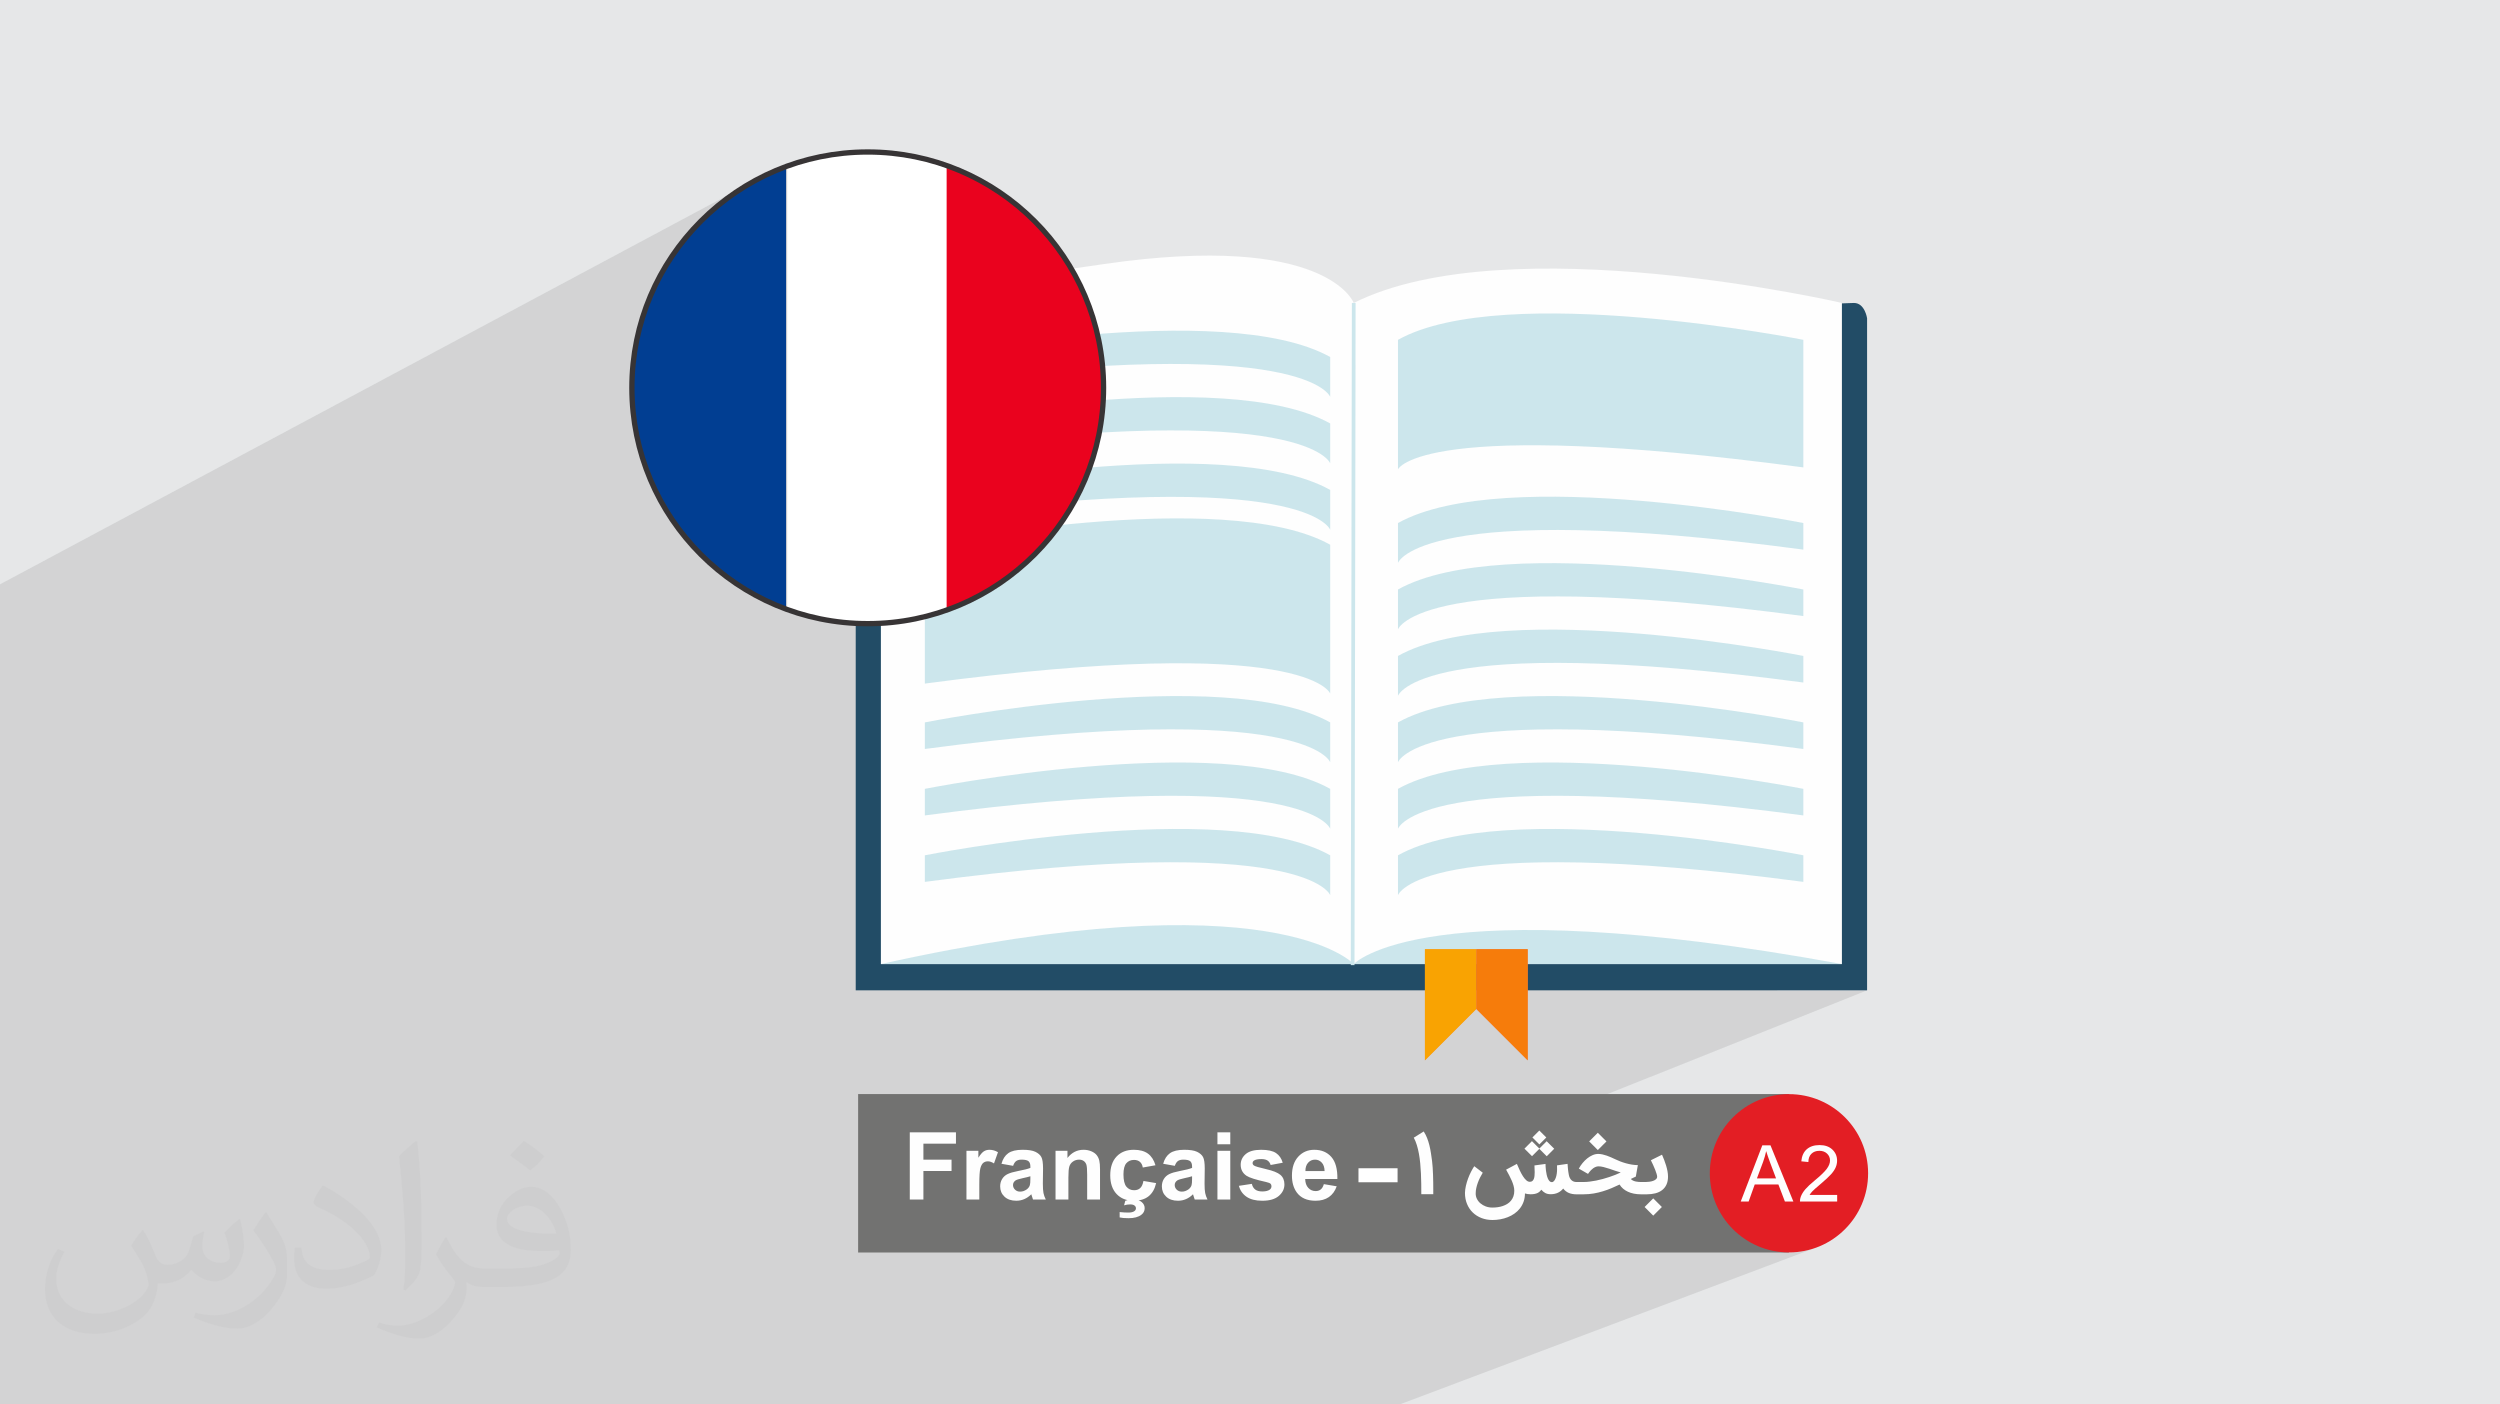 <?xml version="1.0" encoding="UTF-8"?>
<!DOCTYPE svg PUBLIC "-//W3C//DTD SVG 1.1//EN" "http://www.w3.org/Graphics/SVG/1.1/DTD/svg11.dtd">
<!-- Creator: CorelDRAW 2020 (64-Bit) -->
<svg xmlns="http://www.w3.org/2000/svg" xml:space="preserve" width="94.192mm" height="52.917mm" version="1.1" style="shape-rendering:geometricPrecision; text-rendering:geometricPrecision; image-rendering:optimizeQuality; fill-rule:evenodd; clip-rule:evenodd"
viewBox="0 0 9404.92 5283.66"
 xmlns:xlink="http://www.w3.org/1999/xlink"
 xmlns:xodm="http://www.corel.com/coreldraw/odm/2003">
 <defs>
  <style type="text/css">
   <![CDATA[
    .str0 {stroke:#373435;stroke-width:19.97;stroke-miterlimit:22.926}
    .fil13 {fill:none;fill-rule:nonzero}
    .fil14 {fill:#727271}
    .fil10 {fill:#013E92}
    .fil15 {fill:#E31E24}
    .fil0 {fill:#E6E7E8}
    .fil12 {fill:#EA021E}
    .fil11 {fill:white}
    .fil17 {fill:white}
    .fil16 {fill:#FEFEFE;fill-rule:nonzero}
    .fil3 {fill:#224C66;fill-rule:nonzero}
    .fil5 {fill:#CCE6EC;fill-rule:nonzero}
    .fil7 {fill:#EF7C5B;fill-rule:nonzero}
    .fil6 {fill:#F2946A;fill-rule:nonzero}
    .fil9 {fill:#F67C0B;fill-rule:nonzero}
    .fil8 {fill:#F9A302;fill-rule:nonzero}
    .fil4 {fill:#FEFEFE;fill-rule:nonzero}
    .fil2 {fill:#373435;fill-opacity:0.031}
    .fil1 {fill:#2B2A29;fill-opacity:0.102}
   ]]>
  </style>
    <clipPath id="id0" style="clip-rule:nonzero">
     <path d="M3264.35 571.75c489.98,0 887.19,397.21 887.19,887.19 0,489.98 -397.21,887.19 -887.19,887.19 -489.96,0 -887.19,-397.21 -887.19,-887.19 0,-489.96 397.2,-887.19 887.19,-887.19z"/>
    </clipPath>
 </defs>
 <g id="Layer_x0020_1">
  <polygon class="fil0" points="-0,0 9404.92,0 9404.92,5283.66 -0,5283.66 "/>
  <polygon class="fil1" points="3484.54,5283.66 3472.52,5283.66 3463.29,5283.66 3445.9,5283.66 3432.99,5283.66 3430.36,5283.66 3393.74,5283.66 3390.99,5283.66 3357.65,5283.66 3356.68,5283.66 3338.54,5283.66 3270.59,5283.66 3228.95,5283.66 3124.15,5283.66 3120.75,5283.66 3104.33,5283.66 3048.27,5283.66 3022.29,5283.66 2985.65,5283.66 2983.36,5283.66 2965.81,5283.66 2936.01,5283.66 2873.04,5283.66 2871.3,5283.66 2870.72,5283.66 2841.54,5283.66 2818.05,5283.66 2802.69,5283.66 2786.25,5283.66 2729.57,5283.66 2724.79,5283.66 2704.77,5283.66 2696.05,5283.66 2649.15,5283.66 2631.32,5283.66 2624.44,5283.66 2607.5,5283.66 2606.87,5283.66 2558.69,5283.66 2551.25,5283.66 2547.36,5283.66 2527.44,5283.66 2501.33,5283.66 2472.99,5283.66 2436.31,5283.66 2428.76,5283.66 2422.2,5283.66 2377.73,5283.66 2373.16,5283.66 2369.05,5283.66 2360.37,5283.66 2345.74,5283.66 2321.06,5283.66 2315.03,5283.66 2313.92,5283.66 2303.72,5283.66 2294.12,5283.66 2262.08,5283.66 2220.76,5283.66 2208.12,5283.66 2204.74,5283.66 2201.43,5283.66 2164.77,5283.66 2156.3,5283.66 2127.3,5283.66 2090.63,5283.66 2047.03,5283.66 2030.18,5283.66 2017.89,5283.66 1991.27,5283.66 1975.06,5283.66 1953.48,5283.66 1894.47,5283.66 1889.98,5283.66 1854.16,5283.66 1849.02,5283.66 1846.79,5283.66 1819.77,5283.66 1800.29,5283.66 1785.99,5283.66 1772.05,5283.66 1743.95,5283.66 1721.55,5283.66 1690.31,5283.66 1690.29,5283.66 1633.59,5283.66 1594.24,5283.66 1588.35,5283.66 1552.68,5283.66 1547.28,5283.66 1530.02,5283.66 1494.38,5283.66 1494.24,5283.66 1471.74,5283.66 1468.4,5283.66 1451.31,5283.66 1447.48,5283.66 1429.7,5283.66 1351.79,5283.66 1332.91,5283.66 1296.12,5283.66 1238.22,5283.66 1218.27,5283.66 1186.59,5283.66 1175.28,5283.66 1175.25,5283.66 1173.99,5283.66 1148.1,5283.66 1076.1,5283.66 986.71,5283.66 782.55,5283.66 734.51,5283.66 558.17,5283.66 521.4,5283.66 494.17,5283.66 477.01,5283.66 471.9,5283.66 276.46,5283.66 230.99,5283.66 55.56,5283.66 16.09,5283.66 -0,5283.66 -0,5274.98 -0,5273.04 -0,5189.07 -0,5169.91 -0,5150.48 -0,5098.88 -0,5098.87 -0,5091.73 -0,5084.39 -0,5060.24 -0,5058.51 -0,4974.31 -0,4955.59 -0,4886.26 -0,4868.13 -0,4845.45 -0,4843.96 -0,4829.16 -0,4796.05 -0,4759.54 -0,4741.19 -0,4660.74 -0,4630.7 -0,4629.43 -0,4570.53 -0,4544.79 -0,4526.8 -0,4435.23 -0,4433.01 -0,4415.93 -0,4414.89 -0,4345.02 -0,4335.28 -0,4242.46 -0,4232.65 -0,4213.3 -0,4119.04 -0,4004.24 -0,3916.64 -0,3902.81 -0,3823.43 -0,3773.07 -0,3742.07 -0,3646.3 -0,3634.66 -0,3631.66 -0,3556.09 -0,3509.08 -0,3420.79 -0,3330.58 -0,3105.06 -0,2852.99 -0,2822.45 -0,2819.46 -0,2693.34 -0,2306.27 -0,2198.23 2841.46,678.84 2879.71,659.24 2919.01,641.48 2959.3,625.59 3000.53,611.64 3042.62,599.68 3085.55,589.78 3129.23,581.98 3173.64,576.34 3218.7,572.91 3264.35,571.75 3310,572.91 3355.06,576.34 3399.45,581.98 3443.15,589.78 3486.07,599.68 3528.17,611.64 3569.4,625.59 3609.69,641.48 3648.98,659.24 3687.24,678.83 3724.38,700.2 3760.38,723.28 3795.16,748.01 3828.68,774.35 3860.87,802.23 3891.68,831.6 3921.06,862.41 3948.94,894.61 3975.28,928.12 4000.01,962.91 4023.09,998.91 4044.46,1036.05 4064.05,1074.31 4081.81,1113.6 4097.7,1153.89 4111.65,1195.12 4123.61,1237.22 4128.09,1256.63 4154.48,1254.57 4217.96,1250.47 4281.93,1247.26 4346.05,1245.09 4409.99,1244.04 4473.41,1244.27 4535.96,1245.87 4597.31,1249 4657.12,1253.76 4715.05,1260.27 4770.77,1268.66 4807.7,1275.88 5085.7,1139.65 5085.69,1143.13 5092.74,1139.67 5092.74,1358.44 5298.68,1258.76 5342.12,1241.63 5389.15,1226.87 5439.41,1214.35 5492.56,1203.97 5548.28,1195.57 5606.21,1189.06 5666.02,1184.3 5727.37,1181.18 5789.92,1179.56 5853.34,1179.34 5917.28,1180.38 5981.4,1182.57 6045.37,1185.77 6108.85,1189.88 6171.5,1194.75 6232.96,1200.29 6292.93,1206.35 6351.04,1212.82 6406.98,1219.58 6460.38,1226.5 6510.91,1233.46 6558.24,1240.34 6602.03,1247.02 6641.94,1253.37 6677.62,1259.27 6708.75,1264.61 6734.97,1269.24 6755.96,1273.05 6771.38,1275.94 6780.86,1277.76 6784.11,1278.38 6784.11,1758.37 6230.32,2009.04 6304.68,2014.74 6413.41,2024.58 6529.4,2036.6 6652.9,2050.9 6784.11,2067.62 6334.73,2267.46 6413.41,2274.58 6529.4,2286.59 6652.9,2300.9 6784.11,2317.61 6329.24,2516.96 6413.41,2524.58 6529.4,2536.59 6652.9,2550.89 6784.11,2567.61 6323.64,2766.45 6413.41,2774.58 6529.4,2786.59 6652.9,2800.9 6784.11,2817.61 6317.89,3015.93 6413.4,3024.58 6529.4,3036.59 6652.89,3050.89 6784.1,3067.62 6312,3265.4 6413.4,3274.57 6529.4,3286.58 6652.89,3300.89 6784.1,3317.61 6271,3529.26 6283.81,3530.54 6398.69,3543.97 6520.49,3560.15 6649.37,3579.23 6785.55,3601.37 6929.21,3626.73 6683.89,3725.6 7023.92,3725.6 5405.26,4372.3 5405.75,4375.74 5406.28,4379.51 5406.79,4383.29 5407.3,4387.1 5407.65,4390.05 5407.99,4393.07 5408.31,4396.14 5408.61,4399.28 5408.9,4402.46 5409.17,4405.72 5409.42,4409.04 5409.66,4412.42 5409.87,4415.83 5410.07,4419.26 5410.25,4422.7 5410.43,4426.16 5410.59,4429.61 5410.7,4432.18 5810.89,4272.95 5837.11,4299.17 5813,4323.28 5838.41,4313.21 5866.88,4341.51 5859.12,4349.3 6030.94,4281.37 6063.45,4313.94 6030.94,4346.45 5888.72,4402.43 5917.07,4398.38 5917.21,4400.34 5917.35,4402.21 5917.37,4402.48 6014.28,4364.36 6016.94,4363.44 6019.6,4362.68 6022.26,4362.06 6024.93,4361.57 6027.58,4361.24 6030.25,4361.04 6032.91,4360.99 6034.88,4361.06 6036.87,4361.17 6038.84,4361.33 6040.81,4361.54 6042.79,4361.81 6044.76,4362.12 6046.73,4362.48 6046.75,4362.48 6614.09,4139.48 6588.06,4152.01 6563.5,4166.93 6540.59,4184.08 6519.44,4203.3 6500.22,4224.44 6483.08,4247.36 6468.16,4271.91 6455.63,4297.94 6445.61,4325.3 6438.27,4353.84 6433.76,4383.4 6433.69,4384.78 6629.74,4308.61 6660.49,4308.61 6682.95,4363.78 6812.2,4313.82 6818.02,4311.61 6824.22,4309.91 6830.8,4308.69 6837.77,4307.95 6845.12,4307.71 6852.53,4307.97 6859.54,4308.77 6866.16,4310.08 6872.38,4311.93 6878.21,4314.3 6883.63,4317.2 6888.66,4320.63 6893.28,4324.59 6897.45,4328.95 6901.06,4333.55 6904.12,4338.41 6906.61,4343.52 6908.56,4348.88 6909.95,4354.49 6910.78,4360.35 6911.06,4366.46 6910.98,4369.62 6910.73,4372.78 6910.32,4375.92 6909.75,4379.04 6909.01,4382.16 6908.11,4385.25 6907.05,4388.34 6905.84,4391.41 6904.43,4394.51 6902.81,4397.65 6900.98,4400.83 6898.95,4404.04 6896.69,4407.3 6894.21,4410.58 6891.52,4413.92 6888.61,4417.28 6885.35,4420.83 6881.59,4424.69 6877.34,4428.87 6872.59,4433.38 6867.34,4438.19 6861.6,4443.31 6855.36,4448.74 6848.62,4454.49 6843.04,4459.21 6837.98,4463.52 6833.43,4467.45 6829.41,4470.97 6825.91,4474.1 6822.93,4476.83 6820.47,4479.17 6818.55,4481.12 6816.93,4482.86 6815.37,4484.61 6813.89,4486.37 6812.5,4488.12 6811.16,4489.88 6809.9,4491.64 6808.7,4493.41 6807.58,4495.17 6911.36,4495.17 6911.36,4519.98 6555.97,4655.13 6563.5,4660.76 6588.06,4675.68 6614.09,4688.21 6641.45,4698.23 6669.98,4705.57 6699.55,4710.08 6729.99,4711.62 6760.44,4710.08 6790,4705.57 6818.54,4698.23 6845.9,4688.21 5264.82,5283.66 5213.61,5283.66 4903.22,5283.66 4841.46,5283.66 4746.92,5283.66 4743.2,5283.66 4718.76,5283.66 4681.35,5283.66 4627.42,5283.66 4587.37,5283.66 4580.14,5283.66 4523.98,5283.66 4471.3,5283.66 4451.29,5283.66 4446.19,5283.66 4434.79,5283.66 4405.34,5283.66 4396.8,5283.66 4370.06,5283.66 4361.99,5283.66 4319.35,5283.66 4307.56,5283.66 4303.35,5283.66 4285.94,5283.66 4248.37,5283.66 4209.24,5283.66 4186.41,5283.66 4148.87,5283.66 4124.83,5283.66 4120.12,5283.66 4096.3,5283.66 4090.79,5283.66 4043.88,5283.66 4039.02,5283.66 4028.2,5283.66 4024.27,5283.66 3977.75,5283.66 3938.71,5283.66 3935.53,5283.66 3927.01,5283.66 3918.36,5283.66 3894.62,5283.66 3874.79,5283.66 3865.52,5283.66 3860.01,5283.66 3830.3,5283.66 3824.3,5283.66 3818.76,5283.66 3807.86,5283.66 3794.08,5283.66 3783.26,5283.66 3778.07,5283.66 3703.12,5283.66 3698.41,5283.66 3677.14,5283.66 3667.05,5283.66 3650.06,5283.66 3643.25,5283.66 3603.21,5283.66 3589.7,5283.66 3564.09,5283.66 3525.17,5283.66 3495.74,5283.66 3488.05,5283.66 "/>
  <path class="fil2" d="M538.55 4627.69c17.95,27.21 29.6,53.36 40.96,82.43 8.45,16.91 12.93,48.09 52.57,48.09 11.61,0 28.28,-3.42 43.06,-11.61 16.63,-8.73 29.32,-21.94 35.94,-42l15.85 -53.36 38.57 -19.02 2.64 2.64c-5.27,20.09 -6.59,39.36 -6.59,54.43 0,44.63 38.57,61.56 69.22,61.56 17.95,0 34.09,-8.73 34.09,-25.11 0,-21.13 -8.98,-57.06 -20.62,-89.29 17.95,-17.95 35.94,-35.94 56.53,-50.47l3.17 1.6c8.98,38.04 14,75.56 14,100.66 0,24.57 -10.83,51.79 -19.81,69.49 -18.49,34.87 -51.25,62.62 -90.87,62.62 -30.1,0 -63.65,-15.07 -86.66,-43.06l-1.32 0c-21.66,26.96 -55.22,51.25 -108.86,51.25l-16.63 0c-2.64,35.41 -10.29,60.49 -21.94,82.95 -31.95,62.34 -126.81,106.47 -216.1,106.47 -124.17,0 -186.51,-71.59 -186.51,-166.96 0,-58.91 19.27,-113.6 48.88,-152.42l24.29 10.04c-18.49,35.41 -30.91,68.68 -30.91,101.45 0,89.29 72.66,131.83 156.4,131.83 77.68,0 173.83,-49.41 191.28,-106.72 -6.59,-62.62 -30.1,-91.93 -66.04,-148.99 10.83,-19.02 24.83,-38.04 42.28,-58.38l3.17 0 0 0 0 0 -0.02 -0.09zm1432.13 -336.04c26.15,16.39 51.79,35.66 76.87,57.85 -14,19.81 -31.45,37.79 -53.11,53.64 -25.11,-20.34 -50.19,-37.79 -75.84,-56.27 17.42,-19.55 34.62,-38.29 52.04,-55.22l0 0 0 0 0 0 0 0 0 0 0.03 0zm13.47 244.11c-42.28,0 -76.87,27.75 -76.87,48.34 0,44.13 84.53,57.85 185.72,57.31 -12.68,-51.79 -57.06,-105.68 -108.86,-105.68l0.01 0.03zm-94.86 236.19c54.96,0 103.04,-1.6 139.74,-10.83 40.96,-10.29 75.56,-30.91 75.56,-45.17 0,-3.7 0,-8.19 -1.32,-11.89 -22.98,2.11 -49.41,2.11 -72.38,2.11 -74.49,0 -131.55,-16.91 -154.02,-58.66 -5.55,-11.61 -9.51,-24.57 -9.51,-39.36 0,-40.43 17.42,-79.79 48.09,-107 25.61,-22.45 53.89,-36.44 82.67,-36.44 52.04,0 93.51,41.75 122.57,107.54 15.85,35.94 26.68,77.4 26.68,129.72 0,34.87 -9.51,64.19 -31.17,85.85 -40.43,39.11 -114.92,53.89 -229.04,53.89l-51.79 0 0 0 -13.47 0c-28.28,0 -48.62,-5.02 -64.72,-17.42l-2.64 0c0.79,6.59 1.32,12.93 1.32,19.02 0,25.61 -8.45,58.38 -25.61,84.53 -50.72,75.3 -105.68,108.04 -153.24,108.04 -48.09,0 -107,-18.49 -160.11,-42.54l9.51 -18.49c17.17,7.13 40.96,11.89 73.7,11.89 85.85,0 198.66,-82.43 212.66,-163 -3.17,-6.59 -8.98,-15.32 -17.17,-24.57 -25.11,-29.85 -40.96,-54.68 -55.75,-80.83 12.68,-25.11 24.29,-45.17 35.13,-63.4l4.49 -0.53c36.72,74.77 69.99,117.55 144.23,117.55l11.61 0 0 0 53.89 0 0 0 0 0 0 0 0 0 0 0 0.09 0.01zm-371.98 79c6.34,-34.34 6.87,-72.91 6.87,-108.86l0 -53.36c0,-99.6 -12.68,-244.36 -22.98,-338.68 17.95,-19.27 43.06,-42 62.87,-57.31l5.81 1.6c13.47,118.62 16.63,256 16.63,383.06 0,33.3 -1.32,65.79 -4.49,89.55 -1.85,30.1 -19.27,52.83 -56.53,87.7l-8.19 -3.7zm-382.8 -157.19c1.85,46.77 24.83,83.49 105.15,83.49 49.93,0 92.19,-12.93 138.96,-35.13 8.45,-3.7 12.93,-8.73 12.93,-12.93 0,-29.32 -22.45,-68.15 -60.23,-103.55 -36.72,-33.3 -85.34,-62.62 -130.76,-82.18 -15.6,-6.59 -20.62,-13.47 -20.62,-20.09 0,-13.47 17.95,-41.75 32.77,-62.09l5.02 -0.53c52.04,27.21 110.17,67.64 153.24,112.53 39.11,41.47 63.4,83.49 63.4,129.19 0,33.81 -10.29,65.51 -26.96,95.11 -57.06,28.79 -117.83,50.72 -178.06,50.72 -73.17,0 -123.1,-34.34 -123.1,-114.92 0,-8.73 0,-22.19 3.17,-39.64l25.11 0 0 0 0 0 0 0 0 0 0 0 -0.02 0zm-132.37 -132.9l45.45 73.45c16.63,27.21 32.23,56.81 32.23,103.55l0 59.7c0,48.34 -30.91,100.13 -80.83,151.38 -39.11,34.62 -73.7,49.41 -105.68,49.41 -47.55,0 -101.98,-14.79 -164.85,-41.75l7.13 -18.49c19.81,5.27 42.79,9.77 71.06,9.77 90.36,-0.53 182.8,-66.57 225.08,-147.15 5.02,-9.26 6.87,-17.95 6.87,-24.04 0,-9.26 -5.02,-19.55 -8.98,-28.79 -22.98,-43.31 -48.62,-82.95 -76.87,-119.68 14.79,-23.25 29.6,-45.7 45.7,-67.9l3.7 0.53 0 0 0 0 0 0 0 0 0 0 -0.02 0.01z"/>
  <g id="_2684359087184">
   <path class="fil3" d="M3268.63 1139.71l1852.93 65.89 1852.93 -65.89c41.14,0 49.42,57.65 49.42,57.65l0 2528.23 -3804.71 0 0 -2528.23c0,0 8.29,-57.65 49.43,-57.65z"/>
   <path class="fil4" d="M6929.21 1139.67c0,0 -1255.89,-290.79 -1836.47,0l0 2487.05 1836.47 0 0 -2487.05z"/>
   <path class="fil4" d="M5092.74 1139.67c0,0 -98.82,-268.11 -938.84,-146.42 -839.99,121.71 -839.99,121.71 -839.99,121.71l0 2511.78 1778.83 0 0 -2487.05 0 -0.01z"/>
   <path class="fil5" d="M5092.74 3626.73c0,0 263.53,-288.23 1836.47,0l-1836.47 0z"/>
   <path class="fil5" d="M5092.74 3626.73c0,0 -296.47,-329.42 -1778.83,0l1778.83 0z"/>
   <polygon class="fil5" points="5085.7,1139.65 5081.6,3630.84 5095.65,3630.86 5099.76,1139.67 "/>
   <polygon class="fil6" points="5360.53,3570.81 5360.53,3989 5553.81,3795.72 5553.81,3570.81 "/>
   <polygon class="fil7" points="5747.09,3570.81 5747.09,3989 5553.81,3795.72 5553.81,3570.81 "/>
   <polygon class="fil8" points="5360.53,3570.81 5360.53,3989 5553.81,3795.72 5553.81,3570.81 "/>
   <polygon class="fil9" points="5747.09,3570.81 5747.09,3989 5553.81,3795.72 5553.81,3570.81 "/>
   <path class="fil5" d="M3479.22 1343.08c0,0 1125.32,-222.99 1524.97,0l0 150c0,0 -83.33,-241.67 -1524.97,-50.01l0 -99.99z"/>
   <path class="fil5" d="M3479.22 1593.07c0,0 1125.32,-223 1524.97,0l0 149.99c0,0 -83.33,-241.64 -1524.97,-49.98l0 -100.01z"/>
   <path class="fil5" d="M3479.22 1843.06c0,0 1125.32,-223 1524.97,0l0 149.99c0,0 -83.33,-241.65 -1524.97,-49.99l0 -100z"/>
   <path class="fil5" d="M3479.22 2049.23c0,0 1125.32,-223.01 1524.97,0l0 559.86c0,0 -83.33,-229.14 -1524.97,-37.48l0 -522.38z"/>
   <path class="fil5" d="M3479.22 2717.63c0,0 1125.32,-223.02 1524.97,0l0 149.97c0,0 -83.33,-241.64 -1524.97,-49.98l0 -99.99z"/>
   <path class="fil5" d="M3479.22 2967.61c0,0 1125.32,-222.99 1524.97,0l0 150c0,0 -83.33,-241.67 -1524.97,-49.99l0 -100.01z"/>
   <path class="fil5" d="M3479.22 3217.61c0,0 1125.32,-223.01 1524.97,0l0 149.99c0,0 -83.33,-241.65 -1524.97,-49.99l0 -100z"/>
   <path class="fil5" d="M6784.11 1967.61c0,0 -1125.32,-222.99 -1524.97,0l0 150c0,0 83.33,-241.66 1524.97,-49.99l0 -100.01z"/>
   <path class="fil5" d="M6784.11 1278.38c0,0 -1125.32,-223.01 -1524.97,0l0 487.29c0,0 83.33,-198.98 1524.97,-7.31l0 -479.98z"/>
   <path class="fil5" d="M6784.11 2217.62c0,0 -1125.32,-223.01 -1524.97,0l0 149.98c0,0 83.33,-241.65 1524.97,-49.99l0 -99.99z"/>
   <path class="fil5" d="M6784.11 2467.6c0,0 -1125.32,-222.99 -1524.97,0l0 150c0,0 83.33,-241.66 1524.97,-49.99l0 -100.01z"/>
   <path class="fil5" d="M6784.11 2717.63c0,0 -1125.32,-223.02 -1524.97,0l0 149.97c0,0 83.33,-241.64 1524.97,-49.98l0 -99.99z"/>
   <path class="fil5" d="M6784.1 2967.61c0,0 -1125.31,-222.99 -1524.96,0l0 150c0,0 83.33,-241.67 1524.96,-49.99l0 -100.01z"/>
   <path class="fil5" d="M6784.1 3217.61c0,0 -1125.31,-223.01 -1524.96,0l0 149.99c0,0 83.33,-241.65 1524.96,-49.99l0 -100z"/>
   <g>
   </g>
   <g style="clip-path:url(#id0)">
    <g id="_2684359099184">
     <rect class="fil10" x="2348.81" y="449.71" width="608.31" height="2155.83"/>
     <rect class="fil11" x="2961.37" y="449.71" width="608.31" height="2155.83"/>
     <rect class="fil12" x="3561.22" y="449.71" width="608.31" height="2155.83"/>
    </g>
   </g>
   <path class="fil13" d="M3264.35 571.75c489.98,0 887.19,397.21 887.19,887.19 0,489.98 -397.21,887.19 -887.19,887.19 -489.96,0 -887.19,-397.21 -887.19,-887.19 0,-489.96 397.2,-887.19 887.19,-887.19z"/>
   <path class="fil13" d="M3264.35 571.75c489.98,0 887.19,397.21 887.19,887.19 0,489.98 -397.21,887.19 -887.19,887.19 -489.96,0 -887.19,-397.21 -887.19,-887.19 0,-489.96 397.2,-887.19 887.19,-887.19z"/>
   <path class="fil13" d="M3264.35 571.75c489.98,0 887.19,397.21 887.19,887.19 0,489.98 -397.21,887.19 -887.19,887.19 -489.96,0 -887.19,-397.21 -887.19,-887.19 0,-489.96 397.2,-887.19 887.19,-887.19z"/>
   <path class="fil13 str0" d="M3264.35 571.75c489.98,0 887.19,397.21 887.19,887.19 0,489.98 -397.21,887.19 -887.19,887.19 -489.96,0 -887.19,-397.21 -887.19,-887.19 0,-489.96 397.2,-887.19 887.19,-887.19z"/>
  </g>
  <rect class="fil14" x="3228.23" y="4115.81" width="3501.47" height="596.1"/>
  <g>
   <circle class="fil15" cx="6729.99" cy="4413.85" r="297.77"/>
   <path class="fil4" d="M6548.65 4519.99l81.1 -211.38 30.74 0 86.06 211.38 -31.83 0 -24.45 -64.06 -89.02 0 -22.93 64.06 -29.68 0zm60.82 -86.79l72.04 0 -22.05 -58.6c-6.65,-17.82 -11.66,-32.53 -15.16,-44.14 -2.91,13.78 -6.79,27.31 -11.65,40.7l-23.18 62.05zm301.89 61.98l0 24.8 -139.94 0c-0.2,-6.26 0.85,-12.25 3.05,-18.06 3.59,-9.5 9.35,-18.89 17.27,-28.1 7.92,-9.2 19.26,-19.8 33.95,-31.87 22.91,-18.82 38.41,-33.78 46.55,-44.78 8.15,-11.02 12.25,-21.45 12.25,-31.29 0,-10.27 -3.68,-18.96 -11.07,-26.02 -7.36,-7.06 -17.02,-10.58 -28.88,-10.58 -12.56,0 -22.58,3.75 -30.11,11.21 -7.53,7.44 -11.32,17.76 -11.42,31l-26.56 -2.66c1.82,-19.87 8.69,-35.06 20.61,-45.46 11.94,-10.45 27.95,-15.66 48.07,-15.66 20.28,0 36.36,5.62 48.17,16.88 11.85,11.27 17.77,25.24 17.77,41.87 0,8.47 -1.76,16.76 -5.22,24.95 -3.46,8.21 -9.18,16.84 -17.22,25.87 -8.04,9.03 -21.36,21.5 -39.99,37.2 -15.57,13.12 -25.64,21.96 -30.07,26.63 -4.42,4.65 -8.07,9.34 -10.96,14.06l103.77 0z"/>
  </g>
  <path class="fil16" d="M5346.91 4492.62c0,-12.86 -0.05,-25.94 -0.22,-39.19 -0.17,-13.19 -0.56,-26.28 -1.18,-39.25 -0.62,-12.91 -1.52,-25.66 -2.7,-38.12 -1.18,-12.52 -2.81,-24.48 -4.94,-35.99 -2.08,-11.46 -4.66,-22.3 -7.81,-32.4 -3.14,-10.16 -6.96,-19.48 -11.45,-27.85l37.39 -23.3c5.06,7.92 9.33,16.23 12.75,24.93 3.36,8.65 6.23,17.68 8.54,27.01 2.3,9.32 4.2,18.86 5.72,28.69 1.52,9.83 2.98,19.82 4.32,29.98 0.96,7.81 1.75,16.23 2.36,25.32 0.57,9.1 1.02,18.3 1.35,27.68 0.4,9.38 0.57,18.64 0.68,27.86 0.11,9.15 0.17,17.74 0.17,25.77l0 18.86 -44.98 0zm487.03 0c-8.37,0 -15.45,-1.57 -21.17,-4.82 -5.73,-3.21 -10.39,-7.25 -14.15,-12.13 -2.03,2.64 -4.21,4.99 -6.57,7.07 -2.36,2.14 -5.11,3.93 -8.26,5.45 -3.2,1.52 -6.9,2.64 -11.17,3.42 -4.21,0.79 -9.27,1.18 -15.16,1.18 -4.1,0 -7.86,-0.28 -11.23,-0.9 -3.42,-0.56 -6.57,-1.29 -9.38,-2.19 -0.11,11.45 -1.86,21.84 -5.22,31.21 -3.36,9.38 -7.97,17.74 -13.76,25.16 -5.83,7.46 -12.63,13.86 -20.44,19.37 -7.8,5.44 -16.23,9.99 -25.2,13.53 -8.99,3.59 -18.36,6.23 -28.19,7.97 -9.83,1.8 -19.54,2.65 -29.2,2.65 -15,0 -28.81,-2.48 -41.5,-7.36 -12.69,-4.94 -23.64,-11.9 -32.85,-20.83 -9.27,-8.93 -16.45,-19.65 -21.62,-32.23 -5.16,-12.52 -7.75,-26.39 -7.75,-41.5 0.28,-8.82 1.46,-17.79 3.59,-26.95 2.08,-9.21 4.77,-18.19 8.03,-26.95 3.26,-8.82 6.91,-17.18 11,-25.15 4.04,-7.98 8.15,-15.11 12.36,-21.45l31.94 24.47c-3.53,5.73 -6.9,11.85 -10.1,18.3 -3.26,6.46 -6.06,12.97 -8.42,19.54 -2.42,6.57 -4.32,13.2 -5.79,19.88 -1.46,6.63 -2.19,13.03 -2.19,19.15 -0.34,7.41 1.13,14.43 4.32,21.05 3.15,6.57 7.58,12.36 13.31,17.24 5.72,4.94 12.41,8.87 20.16,11.73 7.69,2.87 16,4.32 24.87,4.32 6.74,0 13.47,-0.45 20.15,-1.41 6.69,-0.9 13.09,-2.41 19.21,-4.54 6.06,-2.08 11.79,-4.77 17.01,-8.03 5.27,-3.26 9.88,-7.25 13.7,-11.96 3.87,-4.66 6.9,-10.1 9.1,-16.34 2.19,-6.18 3.3,-13.25 3.3,-21.12 0,-5.89 -0.9,-12.01 -2.64,-18.41 -1.74,-6.4 -4.09,-12.92 -6.96,-19.6 -2.87,-6.74 -6.18,-13.53 -9.83,-20.44 -3.65,-6.96 -7.42,-13.87 -11.34,-20.83l40.59 -21.67c3.48,8.42 7.14,16.67 10.95,24.75 3.81,8.09 7.81,15.39 11.9,21.74 4.1,6.4 8.31,11.56 12.75,15.38 4.37,3.87 8.93,5.73 13.59,5.51 3.92,-0.12 7.01,-1.19 9.32,-3.21 2.31,-2.08 4.04,-4.77 5.33,-8.09 1.3,-3.31 2.08,-7.13 2.48,-11.39 0.39,-4.32 0.61,-8.82 0.61,-13.48l-0.89 -25.38 41.6 -5.67c0,2.7 0.12,6.29 0.4,10.72 0.22,4.49 0.67,9.22 1.29,14.32 0.62,5.05 1.52,10.22 2.64,15.39 1.13,5.17 2.59,9.83 4.32,13.98 1.75,4.16 3.87,7.53 6.29,10.16 2.48,2.65 5.33,3.98 8.65,3.98 3.21,0 6.07,-1.51 8.6,-4.48 2.47,-2.98 4.54,-6.8 6.28,-11.51 1.69,-4.66 2.98,-9.89 3.82,-15.61 0.78,-5.67 1.23,-11.29 1.23,-16.73 0,-2.2 -0.05,-3.7 -0.11,-4.6 0,-0.96 -0.05,-1.8 -0.05,-2.53 0,-0.73 0,-1.58 -0.06,-2.65 -0.06,-1.01 -0.06,-2.7 -0.06,-5.05l39.7 -5.67c0.39,5.33 0.73,9.72 1.01,13.14 0.28,3.42 0.57,6.51 0.85,9.33 0.33,2.81 0.67,5.61 1.12,8.48 0.45,2.92 1.07,6.45 1.86,10.77 0.84,4.49 2.19,8.43 3.92,11.74 1.75,3.3 3.87,6.06 6.29,8.25 2.48,2.2 5.16,3.82 8.09,4.89 2.92,1.12 5.95,1.63 9.04,1.63l4.43 0 0 46.32 -2.92 0.11c-10.94,0 -20.61,-1.74 -28.86,-5.16 -8.32,-3.48 -15.39,-9.05 -21.29,-16.67 -5.27,6.73 -11.84,12.01 -19.76,15.78 -7.92,3.76 -16.9,5.61 -26.95,5.61zm-43.01 -170.69l-27.51 27.57 -28.47 -28.3 28.13 -28.24 27.85 27.85 27.52 -27.57 28.47 28.3 -28.13 28.24 -27.86 -27.85zm26.22 -42.73l-26.05 26.05 -26.22 -26.22 26.05 -26.05 26.22 26.22zm110.73 167.44l29.7 0c7.13,0 14.72,-0.45 22.64,-1.47 7.97,-0.95 16.11,-2.3 24.42,-3.92 8.31,-1.69 16.61,-3.65 25.04,-5.95 8.37,-2.31 16.56,-4.77 24.53,-7.42 7.98,-2.64 15.56,-5.38 22.86,-8.31 7.24,-2.98 13.98,-5.89 20.1,-8.82 -6.01,-1.46 -12.75,-3.53 -20.21,-6.17 -7.42,-2.59 -14.94,-5.22 -22.52,-7.75 -7.64,-2.53 -15.05,-4.72 -22.19,-6.52 -7.18,-1.8 -13.64,-2.64 -19.31,-2.58 -3.59,0.11 -7.08,0.9 -10.44,2.3 -3.36,1.41 -6.51,3.15 -9.38,5.28 -2.87,2.08 -5.45,4.32 -7.75,6.74 -2.31,2.36 -4.26,4.6 -5.95,6.73 -1.63,2.09 -2.98,3.87 -3.93,5.34l-1.35 2.08 -34.7 -19.94c3.93,-7.24 8.59,-14.2 14.04,-20.88 5.5,-6.69 11.45,-12.58 17.91,-17.74 6.4,-5.11 13.19,-9.22 20.27,-12.19 7.07,-3.03 14.2,-4.48 21.28,-4.43 5.28,0.11 10.55,0.73 15.78,1.91 5.22,1.18 10.44,2.7 15.73,4.49 5.27,1.8 10.6,3.87 16,6.29 5.33,2.42 10.78,4.83 16.23,7.41 5.56,2.7 11.74,5.39 18.53,8.03 6.8,2.65 13.87,5 21.28,7.02 7.36,2.08 14.89,3.76 22.52,5 7.7,1.29 15.17,1.91 22.52,1.91l-7.63 43.23c-2.25,0.96 -4.77,2.08 -7.53,3.42 -2.81,1.29 -5.28,2.53 -7.41,3.59l-3.82 1.91c2.25,2.64 5.11,4.71 8.6,6.29 3.42,1.57 7.02,2.7 10.66,3.42 3.65,0.73 7.19,1.18 10.5,1.4 3.3,0.17 6,0.29 8.03,0.29l4.99 0 0 46.32 -4.99 0c-9.38,0 -18.19,-0.84 -26.45,-2.53 -8.25,-1.63 -15.78,-4.04 -22.52,-7.25 -6.79,-3.15 -12.85,-7.02 -18.13,-11.56 -5.22,-4.54 -9.61,-9.72 -13.03,-15.44 -9.66,4.65 -19.7,9.21 -30.14,13.58 -10.44,4.44 -21.29,8.37 -32.51,11.79 -11.23,3.48 -22.92,6.24 -34.93,8.32 -12.07,2.02 -24.59,3.09 -37.62,3.09l-29.7 0 0 -46.32zm83.09 -120.16l-32.51 -32.51 32.51 -32.57 32.51 32.57 -32.51 32.51zm161.1 120.16l19.76 0c4.1,0 8.65,-0.34 13.53,-1.02 4.94,-0.67 9.55,-1.8 13.82,-3.3 4.2,-1.52 7.8,-3.54 10.66,-6.12 2.87,-2.59 4.32,-5.79 4.32,-9.61 0,-2.36 -0.67,-5.84 -2.08,-10.49 -1.35,-4.61 -3.15,-9.84 -5.39,-15.51 -2.25,-5.72 -4.77,-11.73 -7.64,-17.96 -2.81,-6.23 -5.67,-12.18 -8.48,-17.85l41.89 -20.83c2.76,6.17 5.45,12.74 8.15,19.65 2.7,6.96 5.1,13.98 7.24,21.11 2.14,7.13 3.87,14.21 5.22,21.28 1.29,7.08 1.97,13.87 1.97,20.33 0,11.68 -1.97,21.73 -5.9,30.15 -3.87,8.42 -9.38,15.33 -16.4,20.72 -7.02,5.44 -15.44,9.43 -25.15,11.95 -9.77,2.54 -20.55,3.82 -32.23,3.82l-23.29 0 0 -46.32zm47.39 126.56l-32.51 -32.51 32.51 -32.51 32.51 32.51 -32.51 32.51z"/>
  <path class="fil16" d="M3422.6 4512.55l0 -252.77 173.69 0 0 42.72 -122.49 0 0 60.02 105.9 0 0 42.72 -105.9 0 0 107.32 -51.19 0zm261.53 0l-48.37 0 0 -183.22 44.84 0 0 26.01c7.71,-12.3 14.65,-20.36 20.83,-24.18 6.17,-3.82 13.18,-5.71 21,-5.71 11.06,0 21.72,3.07 31.95,9.13l-15.01 42.25c-8.18,-5.3 -15.77,-7.95 -22.77,-7.95 -6.83,0 -12.59,1.89 -17.29,5.59 -4.71,3.76 -8.42,10.47 -11.12,20.24 -2.71,9.77 -4.06,30.24 -4.06,61.37l0 56.48zm127.15 -126.74l-43.77 -7.77c4.94,-17.88 13.47,-31.12 25.53,-39.71 12.06,-8.6 30,-12.89 53.78,-12.89 21.6,0 37.71,2.54 48.31,7.65 10.53,5.12 18,11.59 22.3,19.48 4.29,7.88 6.48,22.3 6.48,43.36l-0.71 56.48c0,16.06 0.76,27.95 2.3,35.6 1.53,7.65 4.41,15.83 8.65,24.53l-48.02 0c-1.23,-3.18 -2.82,-7.89 -4.64,-14.12 -0.77,-2.89 -1.36,-4.77 -1.71,-5.65 -8.24,8.12 -17.06,14.18 -26.48,18.24 -9.42,4.05 -19.41,6.12 -30.06,6.12 -18.77,0 -33.6,-5.12 -44.42,-15.36 -10.82,-10.18 -16.24,-23.12 -16.24,-38.78 0,-10.29 2.47,-19.53 7.41,-27.65 4.94,-8.06 11.83,-14.3 20.77,-18.59 8.89,-4.29 21.72,-8.07 38.48,-11.3 22.6,-4.23 38.3,-8.24 47.01,-11.88l0 -4.88c0,-9.42 -2.29,-16.13 -6.88,-20.18 -4.65,-4 -13.36,-6 -26.12,-6 -8.66,0 -15.36,1.71 -20.19,5.17 -4.88,3.41 -8.77,9.48 -11.76,18.12zm64.95 39.19c-6.17,2.06 -16,4.52 -29.48,7.41 -13.41,2.89 -22.24,5.71 -26.36,8.42 -6.29,4.53 -9.47,10.17 -9.47,17.06 0,6.82 2.53,12.65 7.59,17.59 5.06,4.94 11.47,7.41 19.3,7.41 8.71,0 17.05,-2.89 25,-8.59 5.82,-4.41 9.71,-9.72 11.53,-16.07 1.24,-4.11 1.88,-12 1.88,-23.59l0 -9.65zm262.01 87.55l-48.37 0 0 -93.38c0,-19.77 -1.06,-32.53 -3.12,-38.3 -2.13,-5.82 -5.47,-10.29 -10.18,-13.53 -4.7,-3.24 -10.35,-4.82 -16.94,-4.82 -8.47,0 -16.07,2.3 -22.77,6.88 -6.77,4.59 -11.36,10.71 -13.83,18.24 -2.54,7.59 -3.76,21.59 -3.76,42.07l0 82.84 -48.37 0 0 -183.22 44.83 0 0 26.89c16.07,-20.53 36.25,-30.77 60.66,-30.77 10.71,0 20.54,1.95 29.43,5.77 8.94,3.88 15.65,8.77 20.18,14.71 4.59,6 7.77,12.77 9.54,20.36 1.82,7.59 2.71,18.41 2.71,32.53l0 113.74zm208.58 -128.85l-47.67 8.48c-1.59,-9.48 -5.23,-16.59 -10.94,-21.42 -5.7,-4.77 -13.06,-7.18 -22.12,-7.18 -12.06,0 -21.72,4.17 -28.89,12.53 -7.18,8.36 -10.77,22.3 -10.77,41.89 0,21.78 3.64,37.13 10.94,46.13 7.3,9.01 17.06,13.48 29.31,13.48 9.18,0 16.7,-2.65 22.54,-7.89 5.88,-5.23 9.99,-14.24 12.41,-27.06l47.66 8.12c-4.94,21.89 -14.42,38.42 -28.42,49.59 -14.01,11.18 -32.77,16.77 -56.36,16.77 -26.72,0 -48.08,-8.48 -63.96,-25.36 -15.95,-16.94 -23.88,-40.36 -23.88,-70.31 0,-30.3 8,-53.84 23.94,-70.72 15.95,-16.88 37.54,-25.3 64.78,-25.3 22.25,0 39.95,4.83 53.13,14.42 13.12,9.6 22.54,24.18 28.31,43.83zm-134.69 196.28l0 -20.24c11.89,1.24 22.78,1.88 32.72,1.88 10.23,0 17.88,-1.82 22.83,-5.52 3.82,-2.77 5.7,-6.3 5.7,-10.71 0,-3.88 -1.76,-7.3 -5.35,-10.17 -3.58,-2.89 -9.12,-4.29 -16.58,-4.29 -7.42,0 -14.95,1.17 -22.72,3.46l4.53 -17.12c8.94,-3.18 18.59,-4.7 28.95,-4.7 14.42,0 25.3,3.18 32.77,9.48 7.47,6.35 11.24,14.06 11.24,23.12 0,10.17 -4.12,18.35 -12.42,24.7 -11.17,8.66 -27.18,12.95 -48.01,12.95 -14.83,0 -26.07,-0.94 -33.66,-2.83zm207.47 -194.17l-43.77 -7.77c4.94,-17.88 13.47,-31.12 25.53,-39.71 12.06,-8.6 30,-12.89 53.78,-12.89 21.6,0 37.71,2.54 48.31,7.65 10.53,5.12 18,11.59 22.3,19.48 4.29,7.88 6.48,22.3 6.48,43.36l-0.71 56.48c0,16.06 0.76,27.95 2.3,35.6 1.53,7.65 4.41,15.83 8.65,24.53l-48.02 0c-1.23,-3.18 -2.82,-7.89 -4.64,-14.12 -0.77,-2.89 -1.36,-4.77 -1.71,-5.65 -8.24,8.12 -17.06,14.18 -26.48,18.24 -9.42,4.05 -19.41,6.12 -30.06,6.12 -18.77,0 -33.6,-5.12 -44.42,-15.36 -10.82,-10.18 -16.24,-23.12 -16.24,-38.78 0,-10.29 2.47,-19.53 7.41,-27.65 4.94,-8.06 11.83,-14.3 20.77,-18.59 8.89,-4.29 21.72,-8.07 38.48,-11.3 22.6,-4.23 38.3,-8.24 47.01,-11.88l0 -4.88c0,-9.42 -2.29,-16.13 -6.88,-20.18 -4.65,-4 -13.36,-6 -26.12,-6 -8.66,0 -15.36,1.71 -20.19,5.17 -4.88,3.41 -8.77,9.48 -11.76,18.12zm64.95 39.19c-6.17,2.06 -16,4.52 -29.48,7.41 -13.41,2.89 -22.24,5.71 -26.36,8.42 -6.29,4.53 -9.47,10.17 -9.47,17.06 0,6.82 2.53,12.65 7.59,17.59 5.06,4.94 11.47,7.41 19.3,7.41 8.71,0 17.05,-2.89 25,-8.59 5.82,-4.41 9.71,-9.72 11.53,-16.07 1.24,-4.11 1.88,-12 1.88,-23.59l0 -9.65zm95.39 -120.39l0 -44.83 48.36 0 0 44.83 -48.36 0zm0 207.94l0 -183.22 48.36 0 0 183.22 -48.36 0zm80.78 -51.54l48.72 -7.41c2.07,9.35 6.24,16.47 12.59,21.3 6.3,4.88 15.19,7.29 26.54,7.29 12.53,0 21.95,-2.29 28.3,-6.88 4.24,-3.24 6.36,-7.59 6.36,-13 0,-3.65 -1.18,-6.71 -3.47,-9.13 -2.42,-2.3 -7.83,-4.47 -16.18,-6.41 -39.13,-8.65 -63.9,-16.53 -74.38,-23.65 -14.53,-9.94 -21.77,-23.71 -21.77,-41.31 0,-15.94 6.29,-29.3 18.83,-40.12 12.53,-10.83 31.94,-16.25 58.24,-16.25 25.07,0 43.72,4.12 55.9,12.3 12.18,8.24 20.6,20.36 25.18,36.41l-45.53 8.48c-1.95,-7.18 -5.71,-12.71 -11.18,-16.53 -5.47,-3.82 -13.3,-5.7 -23.47,-5.7 -12.83,0 -22.01,1.76 -27.6,5.35 -3.7,2.53 -5.53,5.82 -5.53,9.83 0,3.47 1.59,6.41 4.82,8.83 4.41,3.24 19.54,7.77 45.43,13.65 25.88,5.88 43.94,13.06 54.19,21.59 10.17,8.6 15.24,20.66 15.24,36.08 0,16.76 -7,31.24 -21.07,43.3 -14,12.06 -34.77,18.12 -62.31,18.12 -24.95,0 -44.71,-5.06 -59.31,-15.13 -14.53,-10.05 -24.06,-23.71 -28.54,-41.01zm319.55 -6.35l48.37 8.12c-6.18,17.7 -16.01,31.18 -29.36,40.48 -13.42,9.24 -30.18,13.89 -50.25,13.89 -31.83,0 -55.42,-10.41 -70.66,-31.24 -12.06,-16.71 -18.12,-37.77 -18.12,-63.25 0,-30.36 7.95,-54.19 23.77,-71.37 15.83,-17.23 35.9,-25.83 60.13,-25.83 27.19,0 48.67,9.01 64.43,27.01 15.71,18 23.23,45.6 22.54,82.78l-121.09 0c0.35,14.36 4.23,25.53 11.7,33.54 7.42,8 16.71,12 27.78,12 7.59,0 13.94,-2.06 19.06,-6.18 5.17,-4.11 9.06,-10.76 11.7,-19.94zm2.83 -49.08c-0.35,-14.06 -3.94,-24.77 -10.82,-32.06 -6.88,-7.36 -15.24,-11 -25.12,-11 -10.53,0 -19.24,3.88 -26.12,11.59 -6.89,7.7 -10.24,18.23 -10.12,31.47l72.19 0z"/>
  <rect class="fil17" x="5110.54" y="4394.92" width="147.08" height="52.71"/>
 </g>
</svg>

